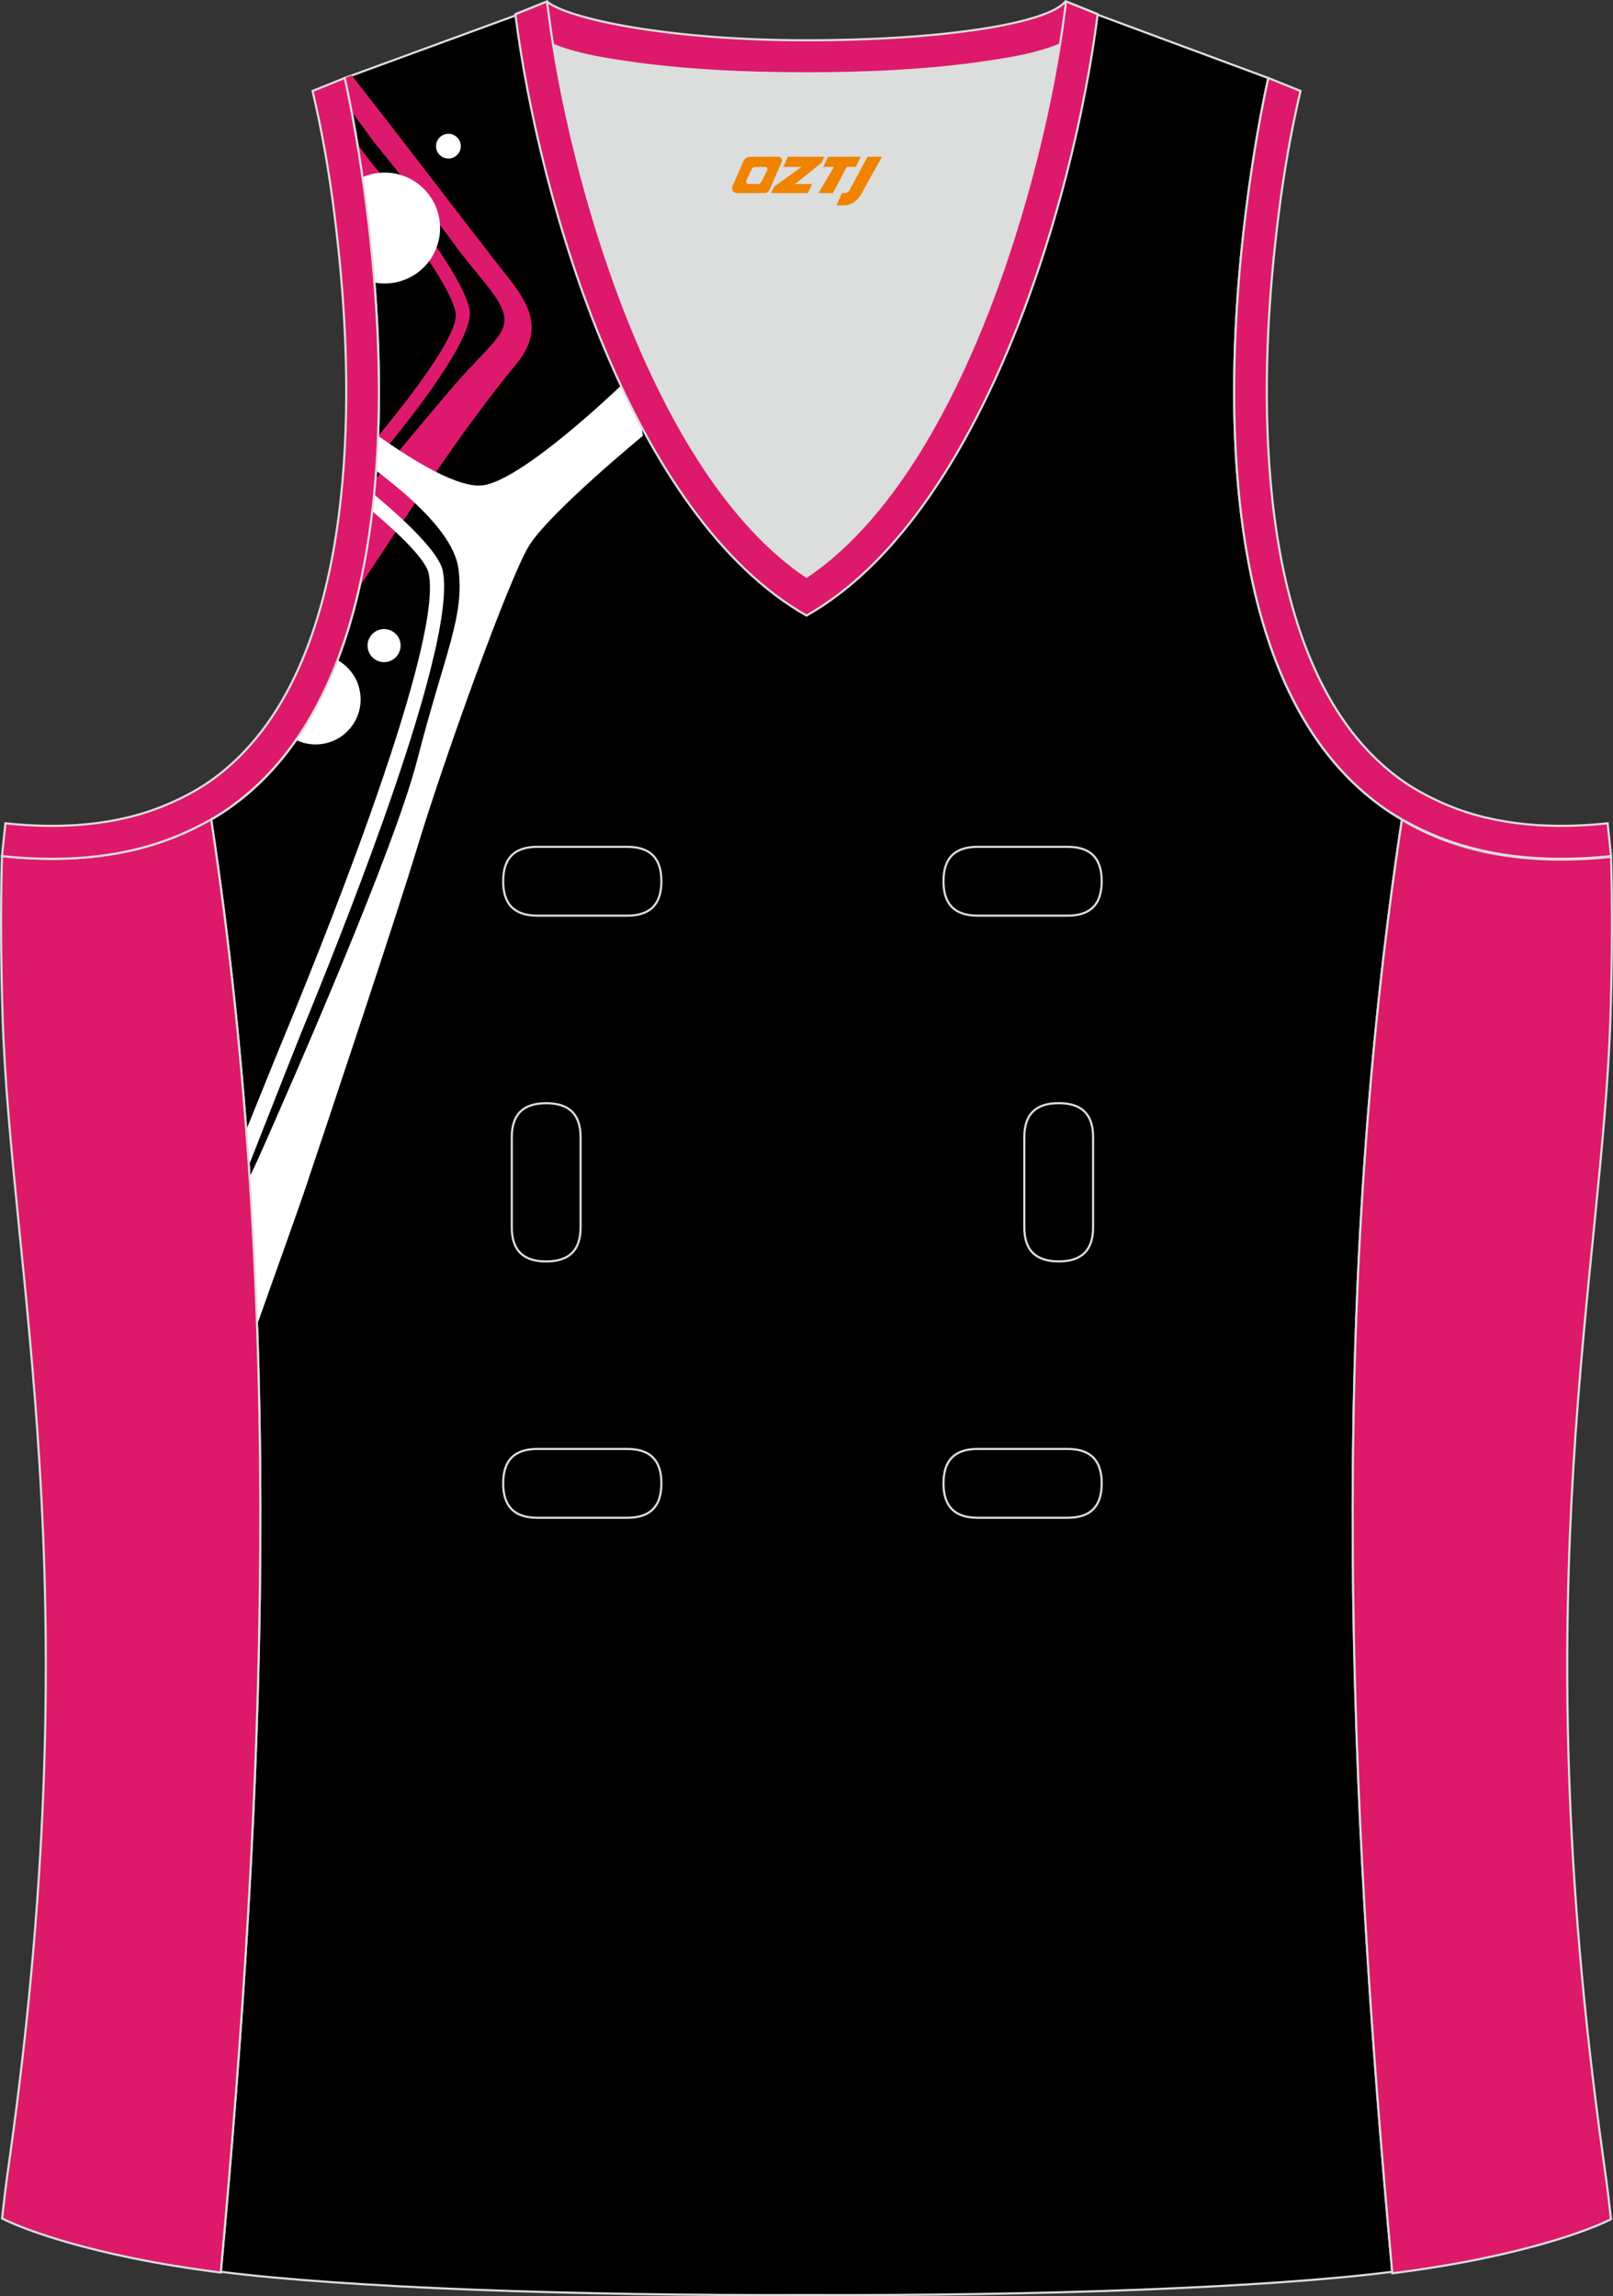 <?xml version="1.0" encoding="utf-8"?>
<!-- Generator: Adobe Illustrator 19.0.0, SVG Export Plug-In . SVG Version: 6.00 Build 0)  -->
<svg xmlns="http://www.w3.org/2000/svg" xmlns:xlink="http://www.w3.org/1999/xlink" version="1.1" id="图层_1" x="0px" y="0px" width="302.41px" height="430.42px" viewBox="0 0 302.41 430.42" enable-background="new 0 0 302.41 430.42" xml:space="preserve">
<rect x="0" y="0" width="302.41" height="430.42" fill="#333333" stroke="none"/>
<g id="XMLID_20_">
	<path id="XMLID_23_" stroke="#DCDDDD" stroke-width="0.4" stroke-miterlimit="22.926" d="M101.8,1.01L64.64,14.63   c0,0,25.43,109.52-25.04,139.01c13.91,91.93,10.01,182.4,1.8,272.21c23.37,2.98,66.59,4.52,109.81,4.36   c43.21,0.17,86.44-1.37,109.81-4.36c-8.2-89.82-12.11-180.28,1.81-272.21c-50.47-29.49-25.04-139.01-25.04-139.01l-37-13.73   l-11.74,8.47l-40.26,2.38l-33.12-3.11L101.8,1.01z"/>
	<path fill="#DCDDDD" d="M151.21,108.12c26.91-18.11,42.35-67.47,47.52-99.78c-4.43,1.88-9.9,2.69-13.42,3.22   c-11.14,1.68-22.91,2.18-34.17,2.18s-23.02-0.5-34.17-2.18c-3.48-0.52-8.88-1.32-13.28-3.16   C108.88,40.71,124.31,90.02,151.21,108.12z"/>
	<path fill="#DD196A" stroke="#DCDDDD" stroke-width="0.4" stroke-miterlimit="22.926" d="M262.83,153.67   c9.87,5.89,22.68,8.69,39.21,6.95c0,0,0.45,11.69-0.09,29.57c-1.51,49.08-16.57,105.44-1.41,214.04c1.31,9.36,0.84,6.4,1.49,11.76   c-3,1.58-16.16,7.01-40.99,10.14C252.81,336.24,248.89,245.69,262.83,153.67z"/>
	<path fill="#DD196C" stroke="#DCDDDD" stroke-width="0.4" stroke-miterlimit="22.926" d="M205.5,2.55l-0.12,0.28   c-2.78,6.16-14.16,7.84-20.06,8.73c-11.14,1.68-22.91,2.18-34.17,2.18s-23.02-0.5-34.17-2.18c-5.9-0.89-17.28-2.56-20.06-8.73   l-0.1-0.23c1.13-0.45,1.64-0.66,5.74-2.31c3.85,3.24,22.89,7.26,48.59,7.26s45.26-3.15,48.59-7.27l0.15,0.01   C204.02,1.96,202.51,1.35,205.5,2.55z"/>
	<path fill="#DD196D" d="M70.88,81.78c7.81-9.5,15.3-19.74,14.53-23.29c-1.38-6.36-13.5-21.12-17.37-25.71l-0.17-0.2   c-0.29-1.99-0.59-3.84-0.87-5.55c1.2,1.6,2.49,3.31,2.77,3.65c3.56,4.2,16.71,20.11,18.26,27.24c1.02,4.7-8.51,17.53-17.38,28.22   C70.75,84.68,70.83,83.23,70.88,81.78z"/>
	<path fill="#DD196D" d="M65.93,20.94c2.22,3.04,3.98,5.43,4.16,5.66c2.83,3.49,12.02,14.85,15.25,19.42   c1.37,1.94,3.75,4.71,6.05,7.62c6.52,8.25,2.41,8.45-6.78,19.22c-4.82,5.65-9.51,11.3-14.21,16.96c-0.56,6.83-1.52,13.63-3,20.18   c9.64-14.52,19.07-29.25,29.35-41.69c6.54-7.92,0.82-13.25-4.46-20.09L73.39,23.69l-7.43-9.55l-1.32,0.49   C64.64,14.63,65.17,16.93,65.93,20.94z"/>
	<path fill="#FFFFFF" d="M70.99,32.41c5.71-0.62,10.84,3.51,11.46,9.22c0.61,5.71-3.51,10.84-9.22,11.45   c-1.04,0.11-2.05,0.07-3.02-0.11c-0.58-7.34-1.4-14.06-2.23-19.77C68.91,32.8,69.92,32.53,70.99,32.41z"/>
	<path fill="#FFFFFF" d="M63.28,123.73c2.31,1.29,3.98,3.64,4.28,6.47c0.5,4.64-2.85,8.8-7.49,9.3c-1.63,0.18-3.2-0.13-4.57-0.79   C58.65,134.17,61.21,129.13,63.28,123.73z"/>
	<circle fill="#FFFFFF" cx="72.01" cy="121.02" r="3.1"/>
	<circle fill="#FFFFFF" cx="84.07" cy="27.4" r="2.32"/>
	<path fill="#FFFFFF" d="M70.89,81.7c6.51,4.62,15.07,9.89,19.66,9.27c8.09-1.1,28.15-20.85,28.15-20.85l1.83,11.57   c0,0-17.7,14.55-21.41,20.72s-15.59,39-20.88,56.42c-4.08,13.45-16.04,49.18-21.27,64.77c-0.71,2.1-4.67,13.24-8.77,24.74   c-0.33-9.23-0.79-18.47-1.4-27.73c0.86-1.8,1.48-3.12,1.73-3.68c6.51-14.65,25.37-57.68,29.68-74.43   c5.23-20.33,8.96-26.97,7.72-35.99c-0.88-6.37-9.18-13.59-15.4-18.27C70.68,86.06,70.8,83.88,70.89,81.7z"/>
	<path fill="#FFFFFF" d="M70.14,92.69c5.96,4.99,12.16,10.88,12.87,14.28c1.56,7.58-4.18,27.14-11.12,46.69   c-5.44,15.33-11.62,30.71-15.52,40.19c-0.53,1.28-5.21,13.17-9.72,24.62c-0.15-2.22-0.31-4.45-0.48-6.68   c3.14-7.74,6.03-14.87,6.2-15.29c3.63-8.73,10.78-26.24,16.99-43.73c6.81-19.18,12.47-38.24,11.02-45.25   c-0.54-2.6-5.42-7.32-10.58-11.68C69.92,94.79,70.04,93.74,70.14,92.69z"/>
	<path fill="#DD196A" stroke="#DCDDDD" stroke-width="0.4" stroke-miterlimit="22.926" d="M39.58,153.53   c-9.87,5.89-22.68,8.69-39.2,6.95c0,0-0.46,11.69,0.09,29.57c1.51,49.08,16.57,105.44,1.41,214.04c-1.31,9.36-0.84,6.4-1.49,11.76   c3,1.58,16.16,7.01,41,10.14C49.61,336.1,53.52,245.55,39.58,153.53z"/>
	<path fill="#DD196C" stroke="#DCDDDD" stroke-width="0.4" stroke-miterlimit="22.926" d="M96.62,2.67l5.93-2.39l0.21,1.61   c4.02,31.78,19.68,86.86,48.45,106.23c28.77-19.36,44.43-74.44,48.45-106.23l0.21-1.61l5.93,2.39   c-4.53,35.76-22.05,94.31-54.59,112.72C118.67,96.98,101.15,38.44,96.62,2.67z"/>
	<path fill="none" stroke="#DCDDDD" stroke-width="0.4" stroke-miterlimit="22.926" d="M183.31,158.74c-4.32,0-6.42,2.11-6.42,6.45   s2.1,6.45,6.42,6.45h16.82c4.32,0,6.42-2.11,6.42-6.45s-2.1-6.45-6.42-6.45H183.31L183.31,158.74z M204.94,213.21   c0-4.32-2.11-6.42-6.45-6.42c-4.34,0-6.45,2.1-6.45,6.42v16.82c0,4.32,2.11,6.42,6.45,6.42c4.34,0,6.45-2.1,6.45-6.42V213.21   L204.94,213.21z M95.95,230.04c0,4.32,2.11,6.42,6.45,6.42c4.34,0,6.45-2.1,6.45-6.42v-16.82c0-4.32-2.11-6.42-6.45-6.42   c-4.34,0-6.45,2.1-6.45,6.42V230.04L95.95,230.04z M100.76,271.61c-4.32,0-6.42,2.11-6.42,6.45s2.1,6.45,6.42,6.45h16.82   c4.32,0,6.42-2.11,6.42-6.45s-2.1-6.45-6.42-6.45H100.76L100.76,271.61z M183.31,271.61c-4.32,0-6.42,2.11-6.42,6.45   s2.1,6.45,6.42,6.45h16.82c4.32,0,6.42-2.11,6.42-6.45s-2.1-6.45-6.42-6.45H183.31L183.31,271.61z M100.76,158.74   c-4.32,0-6.42,2.11-6.42,6.45s2.1,6.45,6.42,6.45h16.82c4.32,0,6.42-2.11,6.42-6.45s-2.1-6.45-6.42-6.45H100.76z"/>
	<path fill="#DD196B" stroke="#DCDDDD" stroke-width="0.4" stroke-miterlimit="22.926" d="M62.63,39.63   c2.12,16.63,3.04,33.98,1.57,50.69c-1.52,17.33-6.04,37.57-18.4,50.56c-2,2.1-4.2,4.01-6.59,5.67c-2.48,1.72-5.41,3.22-8.19,4.38   c-9.42,3.94-19.95,4.46-30,3.4l-0.65,6.15c13.27,1.4,24.15-0.14,33.03-3.85c3.09-1.29,6.59-3.1,9.34-5.01   c46.24-32.14,21.89-137,21.89-137l-6.03,2.43C60.39,24.7,61.64,31.86,62.63,39.63z"/>
	<path fill="#DD196B" stroke="#DCDDDD" stroke-width="0.4" stroke-miterlimit="22.926" d="M239.79,39.63   c-2.12,16.63-3.04,33.98-1.57,50.69c1.52,17.33,6.04,37.57,18.4,50.56c2,2.1,4.2,4.01,6.59,5.67c2.48,1.72,5.41,3.22,8.19,4.38   c9.42,3.94,19.95,4.46,30,3.4l0.65,6.15c-13.27,1.4-24.15-0.14-33.03-3.85c-3.09-1.29-6.59-3.1-9.34-5.01   c-46.24-32.14-21.89-137-21.89-137l6.03,2.43C242.04,24.7,240.79,31.86,239.79,39.63z"/>
	
</g>
<g>
	<path fill="#F08300" d="M162.65,29.39l-3.4,6.3c-0.2,0.3-0.5,0.5-0.8,0.5h-0.6l-1,2.3h1.2c2,0.1,3.2-1.5,3.9-3L165.35,29.39h-2.5L162.65,29.39z"/>
	<polygon fill="#F08300" points="155.45,29.39 ,161.35,29.39 ,160.45,31.29 ,158.75,31.29 ,156.15,36.19 ,153.45,36.19 ,156.35,31.29 ,154.35,31.29 ,155.25,29.39"/>
	<polygon fill="#F08300" points="149.45,34.49 ,148.95,34.49 ,149.45,34.19 ,154.05,30.49 ,154.55,29.39 ,147.75,29.39 ,147.45,29.99 ,146.85,31.29 ,149.65,31.29 ,150.25,31.29 ,145.15,34.99    ,144.55,36.19 ,151.15,36.19 ,151.45,36.19 ,152.25,34.49"/>
	<path fill="#F08300" d="M145.95,29.39H140.65C140.15,29.39,139.65,29.69,139.45,30.09L137.35,34.89C137.05,35.49,137.45,36.19,138.15,36.19h5.2c0.4,0,0.7-0.2,0.9-0.6L146.55,30.39C146.75,29.89,146.45,29.39,145.95,29.39z M143.85,31.89L142.75,34.09C142.55,34.39,142.25,34.49,142.15,34.49l-1.8,0C140.15,34.49,139.75,34.39,139.95,33.79l1-2.1c0.1-0.3,0.4-0.4,0.7-0.4h1.9   C143.75,31.29,143.95,31.59,143.85,31.89z"/>
</g>
</svg>